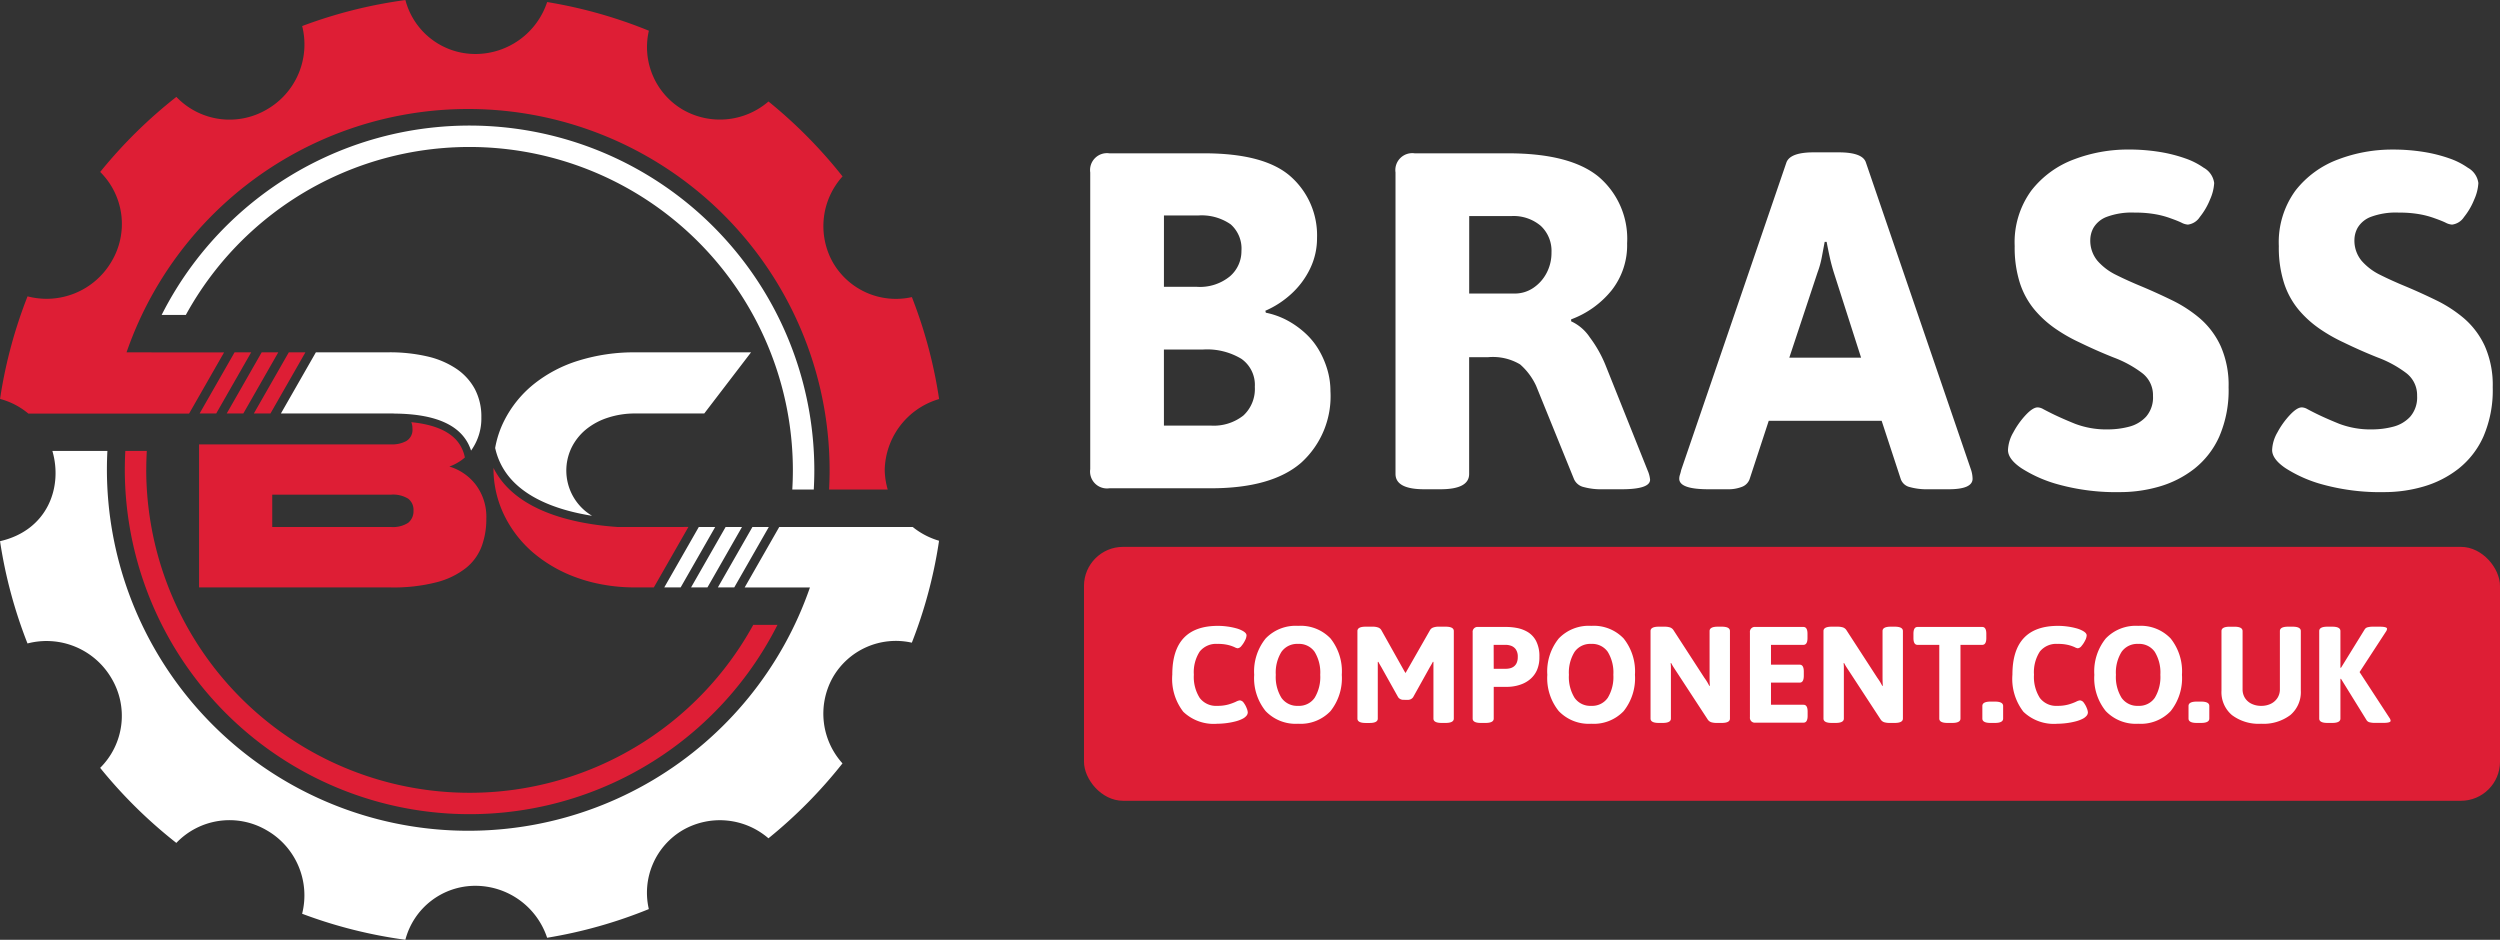 <svg xmlns="http://www.w3.org/2000/svg" width="256" height="96.234" viewBox="0 0 256 96.234">
  <rect x="0" y="0" width="256" height="96.234" fill="#333333" stroke="none"/>
  <g id="brass-component-light-logo" transform="translate(-262 -46)">
    <g id="Group_3838" data-name="Group 3838" transform="translate(-5419 154.65)">
      <path id="Path_2985" data-name="Path 2985" d="M5832.743,1483.654c-4.839-.333-10.555-1.75-12.708-6.052a10.96,10.96,0,0,0,1.1,4.846,11.917,11.917,0,0,0,3.027,3.886,14.369,14.369,0,0,0,4.594,2.573q.653.229,1.334.4a18.117,18.117,0,0,0,4.467.533h1.9l3.539-6.189Z" transform="translate(-88.503 -1538.34)" fill="#de1e35" fill-rule="evenodd"/>
      <path id="Path_2986" data-name="Path 2986" d="M5546.4,1330.507h2.9c.094,0,.187,0,.277.011q6.611.056,7.82,3.788l.027-.038a5.617,5.617,0,0,0,1.027-3.365,6.044,6.044,0,0,0-.667-2.9,5.873,5.873,0,0,0-1.91-2.087,8.9,8.9,0,0,0-2.991-1.26,17.007,17.007,0,0,0-3.909-.413h-7.467l-3.58,6.261Z" transform="translate(171.84 -1396.816)" fill="#fff" fill-rule="evenodd"/>
      <path id="Path_2987" data-name="Path 2987" d="M5188.3,898.943h1.7l3.58-6.261h-1.7Zm2.778,0h1.7l3.58-6.261h-1.7Zm-5.554,0h1.7l3.58-6.261h-1.7Zm-7.482-6.261a37.013,37.013,0,0,1,71.994,12.037q0,1.014-.055,2.013h6.006a7.6,7.6,0,0,1-.308-2.015,7.73,7.73,0,0,1,5.57-7.253,48.162,48.162,0,0,0-2.789-10.439,7.448,7.448,0,0,1-8.117-3.6,7.592,7.592,0,0,1,1.017-8.758,48.925,48.925,0,0,0-7.583-7.673,7.61,7.61,0,0,1-8.766.842,7.429,7.429,0,0,1-3.482-8.088,48.27,48.27,0,0,0-10.416-2.937,7.739,7.739,0,0,1-7.324,5.32,7.4,7.4,0,0,1-7.191-5.526,48.412,48.412,0,0,0-10.573,2.665,7.677,7.677,0,0,1-3.66,8.566,7.527,7.527,0,0,1-9.221-1.312,48.888,48.888,0,0,0-7.8,7.686,7.5,7.5,0,0,1,1.134,9.216,7.7,7.7,0,0,1-8.573,3.522,48.332,48.332,0,0,0-2.722,9.9l-.013.075,0,.017-.01.059-.012.075-.005.036-.007.039-.012.075-.009.056,0,.02-.012.076-.011.076a7.487,7.487,0,0,1,2.893,1.5h16.462l3.581-6.261Zm14.92,17.884v-3.311h12.157a2.942,2.942,0,0,1,1.765.414,1.428,1.428,0,0,1,.541,1.206,1.52,1.52,0,0,1-.541,1.259,2.85,2.85,0,0,1-1.765.432Zm12.265-8.456h-19.758v14.645h19.613a17.613,17.613,0,0,0,4.739-.539,8.086,8.086,0,0,0,3.008-1.476,5.191,5.191,0,0,0,1.585-2.212,8.042,8.042,0,0,0,.469-2.79,5.449,5.449,0,0,0-1.1-3.526,5.319,5.319,0,0,0-2.683-1.835,5.075,5.075,0,0,0,1.208-.63,4.178,4.178,0,0,0,.379-.3,3.886,3.886,0,0,0-.585-1.414c-1.005-1.473-3.041-2.014-4.9-2.2a1.707,1.707,0,0,1,.115.654,1.322,1.322,0,0,1-.63,1.278A3.026,3.026,0,0,1,5205.222,902.111Zm-25.165,2.609q0-.978.055-1.942h-2.2q-.052.964-.053,1.942a35.315,35.315,0,0,0,66.833,15.869h-2.48a33.119,33.119,0,0,1-62.159-15.869Z" transform="translate(515.916 -965.252)" fill="#de1e35" fill-rule="evenodd"/>
      <path id="Path_2988" data-name="Path 2988" d="M5242.185,1064.393l-3.539,6.189h1.678l3.539-6.189Zm-2.745,0-3.539,6.189h1.678l3.538-6.189Zm-2.746,0-3.538,6.189h1.678l3.539-6.189Zm-19.926-10.885a10.069,10.069,0,0,0-.928,2.8l.045.178a7.02,7.02,0,0,0,1.633,3.06c1.891,2.086,5.016,3.186,8.244,3.7a6.167,6.167,0,0,1-.634-.441,5.394,5.394,0,0,1-1.458-6.549,5.647,5.647,0,0,1,1.476-1.854,6.867,6.867,0,0,1,2.234-1.2,8.867,8.867,0,0,1,2.811-.432h7.061l4.792-6.261h-11.853a19.136,19.136,0,0,0-5.8.844,13.843,13.843,0,0,0-4.593,2.411A11.387,11.387,0,0,0,5216.768,1053.508Zm-32.6-10.832a33.119,33.119,0,0,1,62.159,15.87q0,1.014-.06,2.014h2.2q.057-1,.057-2.014a35.314,35.314,0,0,0-66.833-15.87Zm63.908,27.906a37.012,37.012,0,0,1-71.992-12.036q0-.978.051-1.942H5170.5c1.085,3.726-.5,8.129-5.359,9.243a48.146,48.146,0,0,0,2.813,10.473,7.7,7.7,0,0,1,8.573,3.522,7.506,7.506,0,0,1-1.134,9.216,48.8,48.8,0,0,0,7.8,7.686,7.525,7.525,0,0,1,9.22-1.313,7.679,7.679,0,0,1,3.661,8.566,48.267,48.267,0,0,0,10.573,2.665,7.4,7.4,0,0,1,7.191-5.526,7.741,7.741,0,0,1,7.324,5.32,48.306,48.306,0,0,0,10.415-2.937,7.43,7.43,0,0,1,3.483-8.089,7.61,7.61,0,0,1,8.766.842,48.844,48.844,0,0,0,7.582-7.673,7.59,7.59,0,0,1-1.015-8.759,7.444,7.444,0,0,1,8.116-3.6,47.789,47.789,0,0,0,2.753-10.211l.01-.058,0-.018.011-.076.011-.076a7.721,7.721,0,0,1-2.691-1.406H5244.93l-3.539,6.189Z" transform="translate(515.863 -1119.079)" fill="#fff" fill-rule="evenodd"/>
    </g>
    <g id="Group_3840" data-name="Group 3840" transform="translate(-5 -5)">
      <rect id="Rectangle_2890" data-name="Rectangle 2890" width="145" height="26" rx="4" transform="translate(378 107)" fill="#de1e35"/>
      <path id="Path_3011" data-name="Path 3011" d="M-57.351.112A4.508,4.508,0,0,1-60.83-1.113a5.5,5.5,0,0,1-1.127-3.815q0-4.984,4.676-4.984a7.2,7.2,0,0,1,.931.063,6.784,6.784,0,0,1,.917.182,2.871,2.871,0,0,1,.714.287q.364.21.364.448a1.246,1.246,0,0,1-.154.511,2.63,2.63,0,0,1-.364.56.564.564,0,0,1-.392.245.932.932,0,0,1-.315-.112,3.8,3.8,0,0,0-.651-.224,4.359,4.359,0,0,0-1.092-.112,2.147,2.147,0,0,0-1.827.784,3.892,3.892,0,0,0-.6,2.366,4,4,0,0,0,.6,2.38,2.085,2.085,0,0,0,1.8.812,4.031,4.031,0,0,0,1.141-.14,5.43,5.43,0,0,0,.763-.28,1.222,1.222,0,0,1,.392-.14.526.526,0,0,1,.413.252,2.227,2.227,0,0,1,.3.546,1.394,1.394,0,0,1,.112.42.547.547,0,0,1-.133.357,1.252,1.252,0,0,1-.357.287,3.5,3.5,0,0,1-.805.3,7.272,7.272,0,0,1-.952.175A7.66,7.66,0,0,1-57.351.112Zm8.274,0a4.249,4.249,0,0,1-3.325-1.3A5.363,5.363,0,0,1-53.571-4.9,5.363,5.363,0,0,1-52.4-8.617a4.249,4.249,0,0,1,3.325-1.295,4.223,4.223,0,0,1,3.325,1.295A5.406,5.406,0,0,1-44.6-4.9a5.406,5.406,0,0,1-1.155,3.717A4.223,4.223,0,0,1-49.077.112Zm0-1.834a1.935,1.935,0,0,0,1.694-.819A4.086,4.086,0,0,0-46.809-4.9a4.051,4.051,0,0,0-.574-2.352,1.941,1.941,0,0,0-1.694-.812,1.959,1.959,0,0,0-1.7.812A4.014,4.014,0,0,0-51.359-4.9a4.048,4.048,0,0,0,.581,2.359A1.953,1.953,0,0,0-49.077-1.722Zm10.808-.616a.654.654,0,0,1-.56-.266l-1.722-3.08q-.084-.14-.161-.273t-.147-.273l-.056.014v5.8q0,.448-.84.448h-.406Q-43,.028-43-.42V-9.38q0-.448.84-.448h.742a1.575,1.575,0,0,1,.539.084.611.611,0,0,1,.343.294l2.324,4.144a.735.735,0,0,0,.07.112.548.548,0,0,1,.07.126.793.793,0,0,1,.063-.126q.035-.056.063-.112l2.366-4.144a.611.611,0,0,1,.343-.294,1.575,1.575,0,0,1,.539-.084h.728q.84,0,.84.448V-.42q0,.448-.84.448h-.406q-.84,0-.84-.448v-5.8l-.056-.014q-.07.14-.147.273t-.161.273L-37.3-2.6a.654.654,0,0,1-.56.266Zm7.91,2.366q-.84,0-.84-.448V-9.24a.5.5,0,0,1,.56-.56h2.94a5.811,5.811,0,0,1,1.036.105,3.351,3.351,0,0,1,1.1.413,2.331,2.331,0,0,1,.861.924,3.388,3.388,0,0,1,.336,1.624,3.237,3.237,0,0,1-.252,1.358,2.572,2.572,0,0,1-.651.889,2.969,2.969,0,0,1-.84.518,3.986,3.986,0,0,1-.833.238,4.129,4.129,0,0,1-.616.063h-1.484V-.42q0,.448-.84.448Zm1.316-5.544H-27.8a1.876,1.876,0,0,0,.413-.049,1.069,1.069,0,0,0,.4-.182.947.947,0,0,0,.294-.371,1.454,1.454,0,0,0,.112-.616,1.285,1.285,0,0,0-.2-.77,1,1,0,0,0-.476-.364,1.648,1.648,0,0,0-.546-.1h-1.246ZM-19.061.112a4.249,4.249,0,0,1-3.325-1.3A5.363,5.363,0,0,1-23.555-4.9a5.363,5.363,0,0,1,1.169-3.717,4.249,4.249,0,0,1,3.325-1.295,4.223,4.223,0,0,1,3.325,1.295A5.406,5.406,0,0,1-14.581-4.9a5.406,5.406,0,0,1-1.155,3.717A4.223,4.223,0,0,1-19.061.112Zm0-1.834a1.935,1.935,0,0,0,1.694-.819A4.086,4.086,0,0,0-16.793-4.9a4.051,4.051,0,0,0-.574-2.352,1.941,1.941,0,0,0-1.694-.812,1.959,1.959,0,0,0-1.7.812A4.014,4.014,0,0,0-21.343-4.9a4.048,4.048,0,0,0,.581,2.359A1.953,1.953,0,0,0-19.061-1.722Zm6.916,1.75q-.84,0-.84-.448V-9.38q0-.448.84-.448h.6a1.865,1.865,0,0,1,.539.07.7.7,0,0,1,.385.308l3.15,4.858q.154.21.273.406t.231.42l.056-.014q-.014-.238-.021-.441t-.007-.511V-9.38q0-.448.84-.448h.406q.84,0,.84.448V-.42q0,.448-.84.448h-.532a1.865,1.865,0,0,1-.539-.07A.7.7,0,0,1-7.147-.35l-3.22-4.928q-.14-.21-.266-.406a4.486,4.486,0,0,1-.238-.42l-.056.014a3.792,3.792,0,0,1,.028.441V-.42q0,.448-.84.448ZM-2.247,0a.5.5,0,0,1-.56-.56V-9.24a.5.5,0,0,1,.56-.56H2.667q.42,0,.42.7v.434q0,.7-.42.7H-.651v2.03h2.94q.42,0,.42.7V-4.8q0,.7-.42.7H-.651v2.268H2.681q.42,0,.42.7V-.7q0,.7-.42.7ZM5.565.028q-.84,0-.84-.448V-9.38q0-.448.84-.448h.6a1.865,1.865,0,0,1,.539.07.7.7,0,0,1,.385.308l3.15,4.858q.154.21.273.406t.231.42L10.8-3.78q-.014-.238-.021-.441t-.007-.511V-9.38q0-.448.84-.448h.406q.84,0,.84.448V-.42q0,.448-.84.448h-.532a1.865,1.865,0,0,1-.539-.07.7.7,0,0,1-.385-.308L7.343-5.278q-.14-.21-.266-.406a4.486,4.486,0,0,1-.238-.42l-.056.014a3.792,3.792,0,0,1,.028.441V-.42q0,.448-.84.448Zm11.858,0q-.84,0-.84-.448V-7.966H14.357q-.42,0-.42-.7V-9.1q0-.7.42-.7h6.622q.42,0,.42.7v.434q0,.7-.42.7H18.753V-.42q0,.448-.84.448Zm4.41,0q-.84,0-.84-.448V-1.708q0-.448.84-.448h.448q.84,0,.84.448V-.42q0,.448-.84.448Zm6.846.084A4.508,4.508,0,0,1,25.2-1.113a5.5,5.5,0,0,1-1.127-3.815q0-4.984,4.676-4.984a7.2,7.2,0,0,1,.931.063,6.784,6.784,0,0,1,.917.182,2.871,2.871,0,0,1,.714.287q.364.21.364.448a1.246,1.246,0,0,1-.154.511,2.63,2.63,0,0,1-.364.56.564.564,0,0,1-.392.245.932.932,0,0,1-.315-.112,3.8,3.8,0,0,0-.651-.224,4.359,4.359,0,0,0-1.092-.112,2.147,2.147,0,0,0-1.827.784,3.892,3.892,0,0,0-.6,2.366,4,4,0,0,0,.6,2.38,2.085,2.085,0,0,0,1.8.812,4.032,4.032,0,0,0,1.141-.14,5.43,5.43,0,0,0,.763-.28,1.222,1.222,0,0,1,.392-.14.526.526,0,0,1,.413.252,2.227,2.227,0,0,1,.3.546,1.394,1.394,0,0,1,.112.42.547.547,0,0,1-.133.357,1.252,1.252,0,0,1-.357.287,3.5,3.5,0,0,1-.805.3,7.272,7.272,0,0,1-.952.175A7.66,7.66,0,0,1,28.679.112Zm8.274,0a4.249,4.249,0,0,1-3.325-1.3A5.363,5.363,0,0,1,32.459-4.9a5.363,5.363,0,0,1,1.169-3.717,4.249,4.249,0,0,1,3.325-1.295,4.223,4.223,0,0,1,3.325,1.295A5.406,5.406,0,0,1,41.433-4.9a5.406,5.406,0,0,1-1.155,3.717A4.223,4.223,0,0,1,36.953.112Zm0-1.834a1.935,1.935,0,0,0,1.694-.819A4.086,4.086,0,0,0,39.221-4.9a4.051,4.051,0,0,0-.574-2.352,1.941,1.941,0,0,0-1.694-.812,1.959,1.959,0,0,0-1.7.812A4.014,4.014,0,0,0,34.671-4.9a4.048,4.048,0,0,0,.581,2.359A1.953,1.953,0,0,0,36.953-1.722ZM42.945.028q-.84,0-.84-.448V-1.708q0-.448.84-.448h.448q.84,0,.84.448V-.42q0,.448-.84.448Zm6.594.084A4.549,4.549,0,0,1,46.55-.777a3.067,3.067,0,0,1-1.071-2.5v-6.1q0-.448.84-.448H46.8q.84,0,.84.448v5.964a1.63,1.63,0,0,0,.238.875,1.622,1.622,0,0,0,.672.6,2.193,2.193,0,0,0,.994.217,2.182,2.182,0,0,0,1-.217,1.681,1.681,0,0,0,.672-.6,1.6,1.6,0,0,0,.245-.875V-9.38q0-.448.84-.448h.462q.84,0,.84.448v6.1a3.067,3.067,0,0,1-1.071,2.5A4.549,4.549,0,0,1,49.539.112Zm6.79-.084q-.84,0-.84-.448V-9.38q0-.448.84-.448h.49q.84,0,.84.448v3.752l.056.014,2.436-3.948a.5.5,0,0,1,.315-.21,2.128,2.128,0,0,1,.525-.056h.658q.784,0,.784.21a.555.555,0,0,1-.112.294l-2.7,4.144,3.066,4.7a.554.554,0,0,1,.112.294q0,.21-.784.21H61.2a2.215,2.215,0,0,1-.532-.056.506.506,0,0,1-.322-.21L57.715-4.494l-.056.014V-.42q0,.448-.84.448Z" transform="translate(449 125)" fill="#fff"/>
      <path id="Path_3012" data-name="Path 3012" d="M-68.4,0a1.732,1.732,0,0,1-1.96-1.96V-32.34A1.732,1.732,0,0,1-68.4-34.3h9.7q6.223,0,8.894,2.4a8.036,8.036,0,0,1,2.67,6.272,7.114,7.114,0,0,1-.71,3.136,8.46,8.46,0,0,1-1.911,2.573,9.522,9.522,0,0,1-2.67,1.74l.049.2A8.062,8.062,0,0,1-50.2-17.2a9.106,9.106,0,0,1,1.838,1.3,7.392,7.392,0,0,1,1.4,1.715,9.016,9.016,0,0,1,.882,2.034,7.742,7.742,0,0,1,.318,2.2A9.178,9.178,0,0,1-48.779-2.6Q-51.793,0-58.016,0Zm5.586-6.419h4.8a4.9,4.9,0,0,0,3.332-1.029,3.7,3.7,0,0,0,1.176-2.94,3.262,3.262,0,0,0-1.372-2.866,6.813,6.813,0,0,0-3.92-.956h-4.018Zm0-14.21h3.381a4.831,4.831,0,0,0,3.381-1.078,3.4,3.4,0,0,0,1.176-2.6,3.316,3.316,0,0,0-1.1-2.719,5.212,5.212,0,0,0-3.356-.907h-3.479ZM-36.162.1Q-39.1.1-39.1-1.47V-32.34a1.732,1.732,0,0,1,1.96-1.96h9.555q6.37,0,9.286,2.4a8.325,8.325,0,0,1,2.916,6.811,7.468,7.468,0,0,1-1.593,4.826,9.612,9.612,0,0,1-4.14,2.965v.2a4.591,4.591,0,0,1,1.911,1.641,12.614,12.614,0,0,1,1.617,2.867l4.312,10.78a2.987,2.987,0,0,1,.245.931q0,.98-2.94.98h-2.009A6.658,6.658,0,0,1-19.82-.123a1.436,1.436,0,0,1-1-.809L-24.7-10.486a6.576,6.576,0,0,0-1.642-2.2,5.447,5.447,0,0,0-3.307-.735h-1.911V-1.47Q-31.556.1-34.5.1Zm4.606-20.041H-26.9a3.364,3.364,0,0,0,1.887-.563,4.113,4.113,0,0,0,1.372-1.519,4.423,4.423,0,0,0,.514-2.132,3.5,3.5,0,0,0-1.1-2.719,4.306,4.306,0,0,0-3.014-1h-4.312ZM-7.056.1Q-10.045.1-10.045-.98A1.319,1.319,0,0,1-9.971-1.4a3.873,3.873,0,0,0,.123-.465L.931-33.369Q1.323-34.4,3.724-34.4H6.272q2.45,0,2.793,1.029L19.845-1.862a3.1,3.1,0,0,1,.147.882Q19.992.1,17.542.1H15.386a6.393,6.393,0,0,1-1.813-.221,1.279,1.279,0,0,1-.931-.809l-1.96-5.978H-.882L-2.842-.931a1.327,1.327,0,0,1-.784.784A3.839,3.839,0,0,1-5.1.1ZM1.225-13.377h7.35L5.782-22.1q-.245-.784-.417-1.568t-.318-1.568h-.2l-.294,1.568A9.39,9.39,0,0,1,4.116-22.1ZM35.133.392a22.242,22.242,0,0,1-6.272-.76A13.649,13.649,0,0,1,24.99-2.058q-1.372-.931-1.372-1.862a3.876,3.876,0,0,1,.539-1.789A8.418,8.418,0,0,1,25.431-7.5q.735-.784,1.225-.784a1.221,1.221,0,0,1,.563.172q.319.172.809.417.98.49,2.425,1.078a9.006,9.006,0,0,0,3.406.588,8.568,8.568,0,0,0,2.132-.27,3.572,3.572,0,0,0,1.764-1.029,3,3,0,0,0,.711-2.131,2.836,2.836,0,0,0-1.127-2.352,11.463,11.463,0,0,0-2.867-1.568q-1.739-.686-3.552-1.568a16.591,16.591,0,0,1-2.45-1.4,10.84,10.84,0,0,1-2.132-1.935A8.236,8.236,0,0,1,24.843-21a11.891,11.891,0,0,1-.539-3.8A8.967,8.967,0,0,1,26.019-30.5,9.9,9.9,0,0,1,30.4-33.688a15.534,15.534,0,0,1,5.512-1,19.733,19.733,0,0,1,3.234.245,14.961,14.961,0,0,1,2.621.661,7.512,7.512,0,0,1,1.887.956,2.1,2.1,0,0,1,1.078,1.568,4.719,4.719,0,0,1-.416,1.666,7.042,7.042,0,0,1-1.054,1.813A1.709,1.709,0,0,1,42.042-27a1.685,1.685,0,0,1-.661-.2q-.417-.2-1.1-.441a9.019,9.019,0,0,0-1.543-.417,11.6,11.6,0,0,0-2.132-.171,7.336,7.336,0,0,0-2.891.441A2.667,2.667,0,0,0,32.389-26.7a2.584,2.584,0,0,0-.343,1.225,3.232,3.232,0,0,0,.735,2.181,6.019,6.019,0,0,0,1.911,1.446q1.176.588,2.6,1.176,1.519.637,3.087,1.4A13.546,13.546,0,0,1,43.267-17.4,8.346,8.346,0,0,1,45.4-14.553a9.844,9.844,0,0,1,.808,4.214,11.943,11.943,0,0,1-.955,5.047,8.74,8.74,0,0,1-2.573,3.308A10.58,10.58,0,0,1,39.1-.172,14.3,14.3,0,0,1,35.133.392Zm27.048,0a22.242,22.242,0,0,1-6.272-.76,13.649,13.649,0,0,1-3.871-1.691q-1.372-.931-1.372-1.862A3.876,3.876,0,0,1,51.2-5.709,8.418,8.418,0,0,1,52.479-7.5q.735-.784,1.225-.784a1.221,1.221,0,0,1,.563.172q.319.172.808.417.98.49,2.426,1.078a9.006,9.006,0,0,0,3.405.588,8.568,8.568,0,0,0,2.132-.27A3.572,3.572,0,0,0,64.8-7.326a3,3,0,0,0,.711-2.131,2.836,2.836,0,0,0-1.127-2.352,11.463,11.463,0,0,0-2.867-1.568q-1.739-.686-3.553-1.568a16.591,16.591,0,0,1-2.45-1.4,10.84,10.84,0,0,1-2.132-1.935A8.236,8.236,0,0,1,51.891-21a11.891,11.891,0,0,1-.539-3.8A8.967,8.967,0,0,1,53.067-30.5a9.9,9.9,0,0,1,4.386-3.185,15.534,15.534,0,0,1,5.512-1,19.733,19.733,0,0,1,3.234.245,14.961,14.961,0,0,1,2.621.661,7.512,7.512,0,0,1,1.887.956,2.1,2.1,0,0,1,1.078,1.568,4.719,4.719,0,0,1-.416,1.666,7.043,7.043,0,0,1-1.053,1.813A1.709,1.709,0,0,1,69.09-27a1.685,1.685,0,0,1-.661-.2q-.417-.2-1.1-.441a9.019,9.019,0,0,0-1.543-.417,11.6,11.6,0,0,0-2.132-.171,7.336,7.336,0,0,0-2.891.441A2.667,2.667,0,0,0,59.437-26.7a2.584,2.584,0,0,0-.343,1.225,3.232,3.232,0,0,0,.735,2.181,6.019,6.019,0,0,0,1.911,1.446q1.176.588,2.6,1.176,1.519.637,3.087,1.4A13.546,13.546,0,0,1,70.315-17.4a8.346,8.346,0,0,1,2.132,2.842,9.844,9.844,0,0,1,.808,4.214A11.943,11.943,0,0,1,72.3-5.292a8.74,8.74,0,0,1-2.573,3.308A10.58,10.58,0,0,1,66.15-.172,14.3,14.3,0,0,1,62.181.392Z" transform="translate(449 101)" fill="#fff"/>
    </g>
  </g>
</svg>
